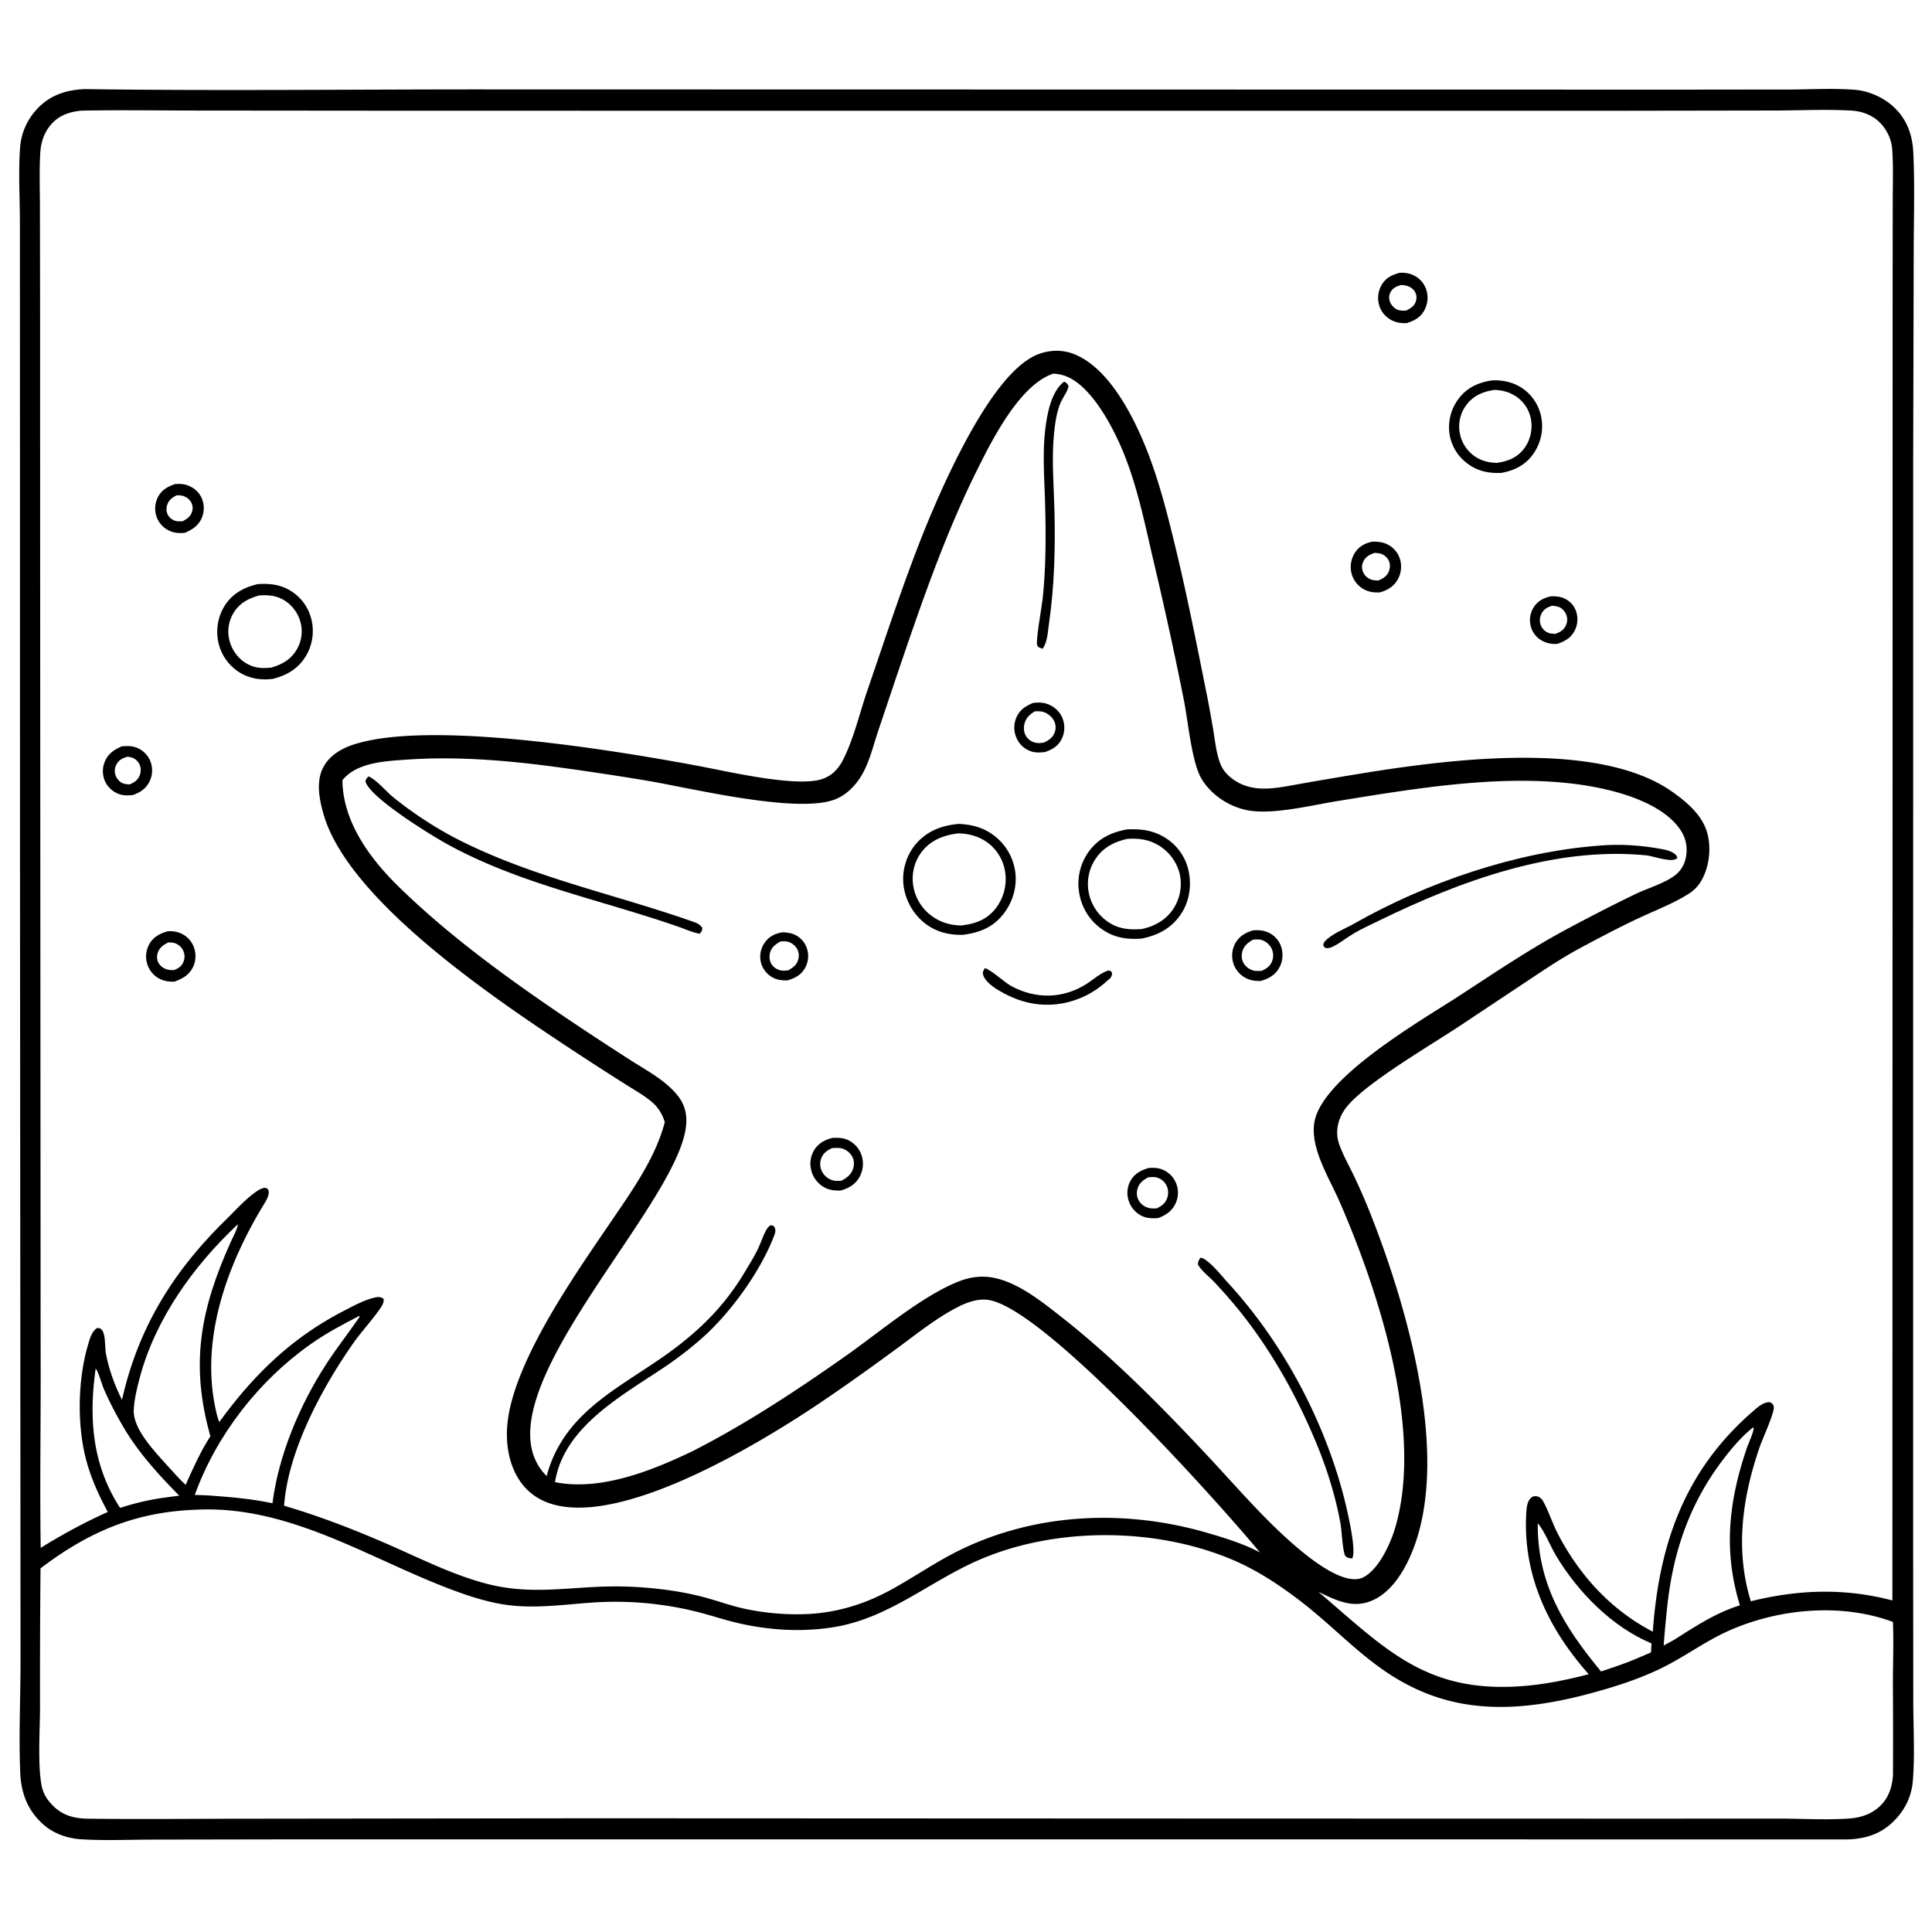 <svg version="1.1" xmlns="http://www.w3.org/2000/svg" style="display: block;" viewBox="0 0 2048 2048" width="1024" height="1024">
<path transform="translate(0,0)" fill="rgb(255,255,255)" d="M 0 0 L 2048 0 L 2048 2048 L 0 2048 L 0 0 z"/>
<path transform="translate(0,0)" fill="rgb(0,0,0)" d="M 89.877 94.457 C 234.05 96.462 378.425 94.659 522.624 94.791 L 1400.82 94.963 L 1783.89 95.019 L 1898.52 94.891 C 1920.98 94.772 1944.32 93.398 1966.68 95.23 C 1980.8 96.388 1996.07 103.147 2006.6 112.646 C 2021.22 125.83 2027.32 142.692 2028.21 162.003 C 2029.86 197.977 2028.6 234.515 2028.6 270.543 L 2028.06 489.647 L 2028.03 1105.34 L 2028.02 1636.25 L 2028.16 1802.82 C 2028.18 1830.41 2029.86 1859.11 2027.8 1886.6 C 2026.6 1902.8 2020.69 1916.25 2009.68 1928.2 C 1995.81 1943.26 1979.32 1949.04 1959.25 1949.85 L 738.676 1949.79 L 307.617 1949.8 L 162.198 1950.05 C 136.801 1950.08 110.685 1951.32 85.358 1949.66 C 71.149 1948.72 56.471 1943.47 45.764 1933.87 C 29.091 1918.93 22.332 1900.7 21.436 1878.83 C 19.843 1839.96 21.757 1800.41 21.749 1761.46 L 21.607 1520.89 L 21.194 897.776 L 21.151 398.468 L 21.097 235.965 C 21.086 209.656 19.345 182.286 21.331 156.09 A 66.646 66.646 0 0 1 39.4 115.442 C 53.095 100.736 70.277 95.255 89.877 94.457 z"/>
<path transform="translate(0,0)" fill="rgb(255,255,255)" d="M 101.423 1450.75 C 103.983 1453.34 107.961 1467.37 109.728 1471.5 C 115.816 1485.76 123.196 1499.77 131.051 1513.13 C 146.805 1539.93 168.265 1563.43 190.029 1585.47 L 176.764 1587.22 A 270.662 270.662 0 0 0 127.308 1598.45 C 97.743 1553.01 93.994 1503.23 101.423 1450.75 z"/>
<path transform="translate(0,0)" fill="rgb(255,255,255)" d="M 1630.04 1614.72 C 1636.99 1622.34 1643.44 1638.99 1649.12 1648.51 C 1672.34 1687.44 1708.46 1724.4 1750.66 1742.1 L 1750.14 1751.63 L 1736.25 1757.55 C 1723.52 1763.13 1710.33 1767.39 1697.17 1771.81 C 1657.72 1724.22 1629.61 1678.81 1630.04 1614.72 z"/>
<path transform="translate(0,0)" fill="rgb(255,255,255)" d="M 1858.61 1512.92 C 1860.45 1514.77 1853.21 1530.7 1852.09 1533.95 C 1832.63 1590.5 1826.47 1643.6 1844.4 1701.72 C 1818.88 1709.56 1796.58 1724.41 1774.21 1738.51 L 1763.58 1744.31 A 1123.91 1123.91 0 0 1 1767.89 1698.16 C 1774.43 1642.34 1792.1 1592.42 1826.37 1547.42 C 1835.9 1534.91 1846.22 1522.7 1858.61 1512.92 z"/>
<path transform="translate(0,0)" fill="rgb(255,255,255)" d="M 380.646 1395.05 L 381.406 1395.67 C 369.812 1412.55 357.066 1428.64 345.893 1445.87 C 317.801 1489.19 295.348 1542.26 288.813 1593.49 C 265.925 1588.64 242.6 1586.77 219.312 1585.11 L 206.467 1584.66 C 229.417 1521.25 274.333 1463.44 329.56 1424.67 C 345.758 1413.3 363.025 1403.99 380.646 1395.05 z"/>
<path transform="translate(0,0)" fill="rgb(255,255,255)" d="M 251.888 1298 C 253.018 1299.89 245.821 1313.82 244.47 1316.82 C 212.663 1387.57 201.24 1445.58 223.027 1522.48 C 212.51 1538.64 204.688 1556.47 196.774 1574 C 189.858 1567.54 183.601 1560.39 177.221 1553.41 C 164.533 1539.22 141.044 1515.14 141.775 1495.21 C 142.204 1483.53 145.224 1471.3 148.233 1460.06 C 164.921 1397.74 205.302 1341.69 251.888 1298 z"/>
<path transform="translate(0,0)" fill="rgb(255,255,255)" d="M 206.503 1600.44 C 305.607 1594.75 390.329 1651.97 479.224 1685.26 C 499.715 1692.93 520.809 1699.63 542.654 1701.92 C 570.343 1704.83 597.76 1700.95 625.342 1698.98 A 356.14 356.14 0 0 1 683.011 1699.26 C 702.156 1700.95 721.861 1704.19 740.467 1708.99 C 754.376 1712.57 768.008 1717.18 782.002 1720.45 C 815.968 1728.4 852.718 1730.48 887.148 1724.26 C 941.93 1714.36 983.969 1678.03 1033.52 1655.5 C 1115.96 1618.03 1225.42 1618.23 1308.62 1654.34 C 1332.8 1664.83 1354.88 1679.33 1375.85 1695.18 C 1424.53 1732.01 1456.31 1774.41 1516.45 1796.73 C 1573.7 1817.97 1634.11 1809.45 1691.33 1793.59 C 1715.01 1787.02 1738.18 1779.42 1760.36 1768.72 C 1784.7 1756.97 1806.42 1740.56 1830.94 1729.41 C 1884.12 1705.23 1951.15 1698.74 2006.58 1719.31 C 2007.46 1741.06 2006.58 1763.19 2006.56 1784.99 A 8889.94 8889.94 0 0 1 2006.64 1882.45 C 2005.48 1894.67 2002.35 1905.13 1993.35 1914.04 C 1984.2 1923.1 1972.27 1926.9 1959.69 1927.75 C 1935.75 1929.38 1910.83 1927.85 1886.77 1927.77 L 1754.25 1927.84 L 1313.87 1927.74 L 628.7 1927.46 L 270.611 1927.89 C 211.73 1927.91 152.737 1928.58 93.867 1927.91 C 78.444 1927.74 65.981 1924.53 54.951 1912.89 C 49.412 1907.04 45.579 1900.6 44.079 1892.68 C 39.859 1870.38 42.347 1834.18 42.429 1810.4 A 12807.7 12807.7 0 0 1 42.963 1662.53 C 93.331 1624.25 142.461 1602.93 206.503 1600.44 z"/>
<path transform="translate(0,0)" fill="rgb(255,255,255)" d="M 1116.53 396.045 C 1119.5 396.249 1122.53 396.637 1125.43 397.36 C 1155.91 404.973 1180.74 454.637 1191.3 480.716 C 1205.94 516.875 1213.87 556.518 1222.72 594.453 A 4084.48 4084.48 0 0 1 1255.3 743.855 C 1259.47 765.464 1263.43 808.502 1273.68 825.558 C 1284.55 843.642 1305.1 856.64 1325.93 859.48 C 1352.63 863.119 1391.59 853.367 1418.59 849.011 C 1507.65 834.643 1614.98 816.047 1704.08 837.235 C 1730.99 843.633 1767.96 856.898 1782.86 882.181 C 1788.11 891.091 1789.19 901.921 1786.39 911.837 C 1784.41 918.826 1780.33 924.58 1774.39 928.761 C 1762.82 936.906 1746.28 941.708 1733.38 947.852 A 1936.92 1936.92 0 0 0 1654.03 988.642 C 1616.71 1009.18 1581.28 1033.22 1545.58 1056.41 C 1506.74 1081.65 1401.47 1142.04 1393.32 1189.52 C 1388.63 1216.83 1408.74 1248.17 1419.5 1272.71 C 1461.02 1367.41 1509.49 1515.92 1478.95 1619.51 C 1474.05 1636.13 1461.45 1663.99 1444.95 1672.11 C 1425.87 1681.52 1391.07 1653.88 1376.78 1641.93 C 1341.96 1612.8 1311.2 1576.46 1280.2 1543.33 C 1231.65 1491.44 1180.16 1439.09 1124.15 1395.27 C 1105.41 1380.62 1085.09 1364.31 1062.26 1356.82 C 1046.46 1351.63 1031.65 1352.32 1016.13 1358.45 C 977.225 1373.8 932.182 1412.25 897.234 1436.85 C 845.026 1473.6 791.892 1508.77 734.964 1537.88 C 691.446 1558.86 637.047 1580.76 588.328 1571.16 C 597.97 1510.81 662.701 1477.74 708.37 1446.5 A 388.836 388.836 0 0 0 743.199 1419.31 C 773.817 1392.6 805.954 1348.18 820.5 1310.18 C 822.01 1306.24 822.602 1304.38 820.809 1300.4 C 818.806 1298.85 818.988 1298.74 816.499 1299.03 C 814.521 1300.45 813.282 1301.98 812.132 1304.1 C 808.672 1310.48 806.445 1317.65 803.286 1324.22 C 799.395 1332.31 794.354 1340.26 789.743 1348 A 261.04 261.04 0 0 1 761.519 1387 C 744.72 1406.11 725.042 1422.75 704.231 1437.35 C 652.876 1473.36 597.248 1498.57 579.462 1564.66 C 497.933 1483.52 728.612 1271.27 727.563 1187.43 C 727.376 1172.46 720.959 1162.7 710.422 1152.84 C 698.301 1141.5 683.365 1133.4 669.445 1124.52 A 3965.41 3965.41 0 0 1 618.884 1091.58 C 550.914 1046.37 479.631 996.02 421.439 938.75 C 391.55 909.335 363.368 870.584 362.979 827.07 C 378.224 807.878 409.395 806.753 432.069 805.186 C 481.451 801.773 531.947 805.621 580.955 811.882 A 3074.12 3074.12 0 0 1 688.139 827.948 C 733.41 835.754 842.447 862.125 883.486 848.006 C 897.013 843.352 907.679 832.222 914.479 819.894 C 921.786 806.645 925.581 791.026 930.292 776.7 L 949.655 719.024 C 974.961 644.561 1000.78 568.37 1035.92 497.914 C 1052.05 465.569 1080.98 407.982 1116.53 396.045 z"/>
<path transform="translate(0,0)" fill="rgb(0,0,0)" d="M 1043.83 1026.36 C 1043.99 1026.38 1044.14 1026.41 1044.29 1026.43 C 1049.4 1027.15 1065.31 1041.73 1072.31 1045.46 C 1098.05 1059.19 1126.57 1058.83 1151.34 1043.28 C 1158.72 1038.65 1166.6 1031.28 1174.86 1028.77 C 1177.35 1029.12 1177.21 1028.99 1178.74 1030.98 C 1178.81 1033.97 1178.68 1034.22 1177.07 1036.75 C 1169.02 1044.26 1160.72 1050.63 1150.79 1055.49 C 1128.31 1066.48 1103.29 1068.16 1079.65 1059.81 C 1069.12 1056.1 1045.97 1045.25 1042.3 1033.83 C 1041.21 1030.44 1042.38 1029.28 1043.83 1026.36 z"/>
<path transform="translate(0,0)" fill="rgb(0,0,0)" d="M 829.757 988.235 C 834.338 988.504 838.486 988.936 842.673 990.951 A 24.287 24.287 0 0 1 855.592 1006.1 A 25.646 25.646 0 0 1 853.324 1026.19 C 849.017 1033.66 842.865 1036.84 834.875 1039.22 C 828.804 1039.37 823.466 1038.87 818.146 1035.65 C 812.062 1031.97 807.73 1026.03 806.35 1019.02 A 25.679 25.679 0 0 1 810.375 999.639 C 815.182 992.616 821.592 989.578 829.757 988.235 z"/>
<path transform="translate(0,0)" fill="rgb(255,255,255)" d="M 827.063 998.065 C 829.515 997.805 831.88 997.61 834.326 998.069 C 838.458 998.845 842.498 1001.74 844.669 1005.32 C 846.789 1008.82 847.241 1013.01 846.223 1016.94 C 844.656 1023 840.722 1025.63 835.582 1028.63 C 832.976 1028.92 830.47 1029.12 827.864 1028.68 C 823.934 1028.01 820.151 1025.57 817.953 1022.24 C 815.516 1018.54 815.176 1013.82 816.373 1009.64 C 818.054 1003.75 822.042 1001.07 827.063 998.065 z"/>
<path transform="translate(0,0)" fill="rgb(0,0,0)" d="M 1095.18 745.148 C 1100.87 744.5 1105.92 744.487 1111.32 746.673 C 1117.98 749.367 1123.46 754.452 1126.2 761.136 C 1129.02 767.997 1128.87 776.153 1125.68 782.861 C 1121.98 790.639 1115.95 794.305 1108.1 797.08 C 1102.6 797.904 1097.27 798.122 1091.98 796.099 A 25.586 25.586 0 0 1 1077.37 781.866 A 26.995 26.995 0 0 1 1077.57 760.216 C 1081.2 752.217 1087.34 748.347 1095.18 745.148 z"/>
<path transform="translate(0,0)" fill="rgb(255,255,255)" d="M 1097 754.045 C 1099.31 753.988 1101.72 753.887 1104 754.247 C 1109.07 755.043 1114.12 758.709 1116.73 763.069 A 15.343 15.343 0 0 1 1118.22 775.834 C 1116.27 781.754 1111.87 784.641 1106.5 787.21 C 1103.98 787.547 1101.27 787.891 1098.75 787.5 C 1094.39 786.824 1090.16 784.305 1087.8 780.534 C 1085.34 776.603 1084.83 771.779 1085.97 767.325 C 1087.59 760.963 1091.55 757.3 1097 754.045 z"/>
<path transform="translate(0,0)" fill="rgb(0,0,0)" d="M 1217.56 1238.12 C 1222.44 1237.79 1226.98 1237.8 1231.62 1239.57 A 26.182 26.182 0 0 1 1246.84 1254.6 A 26.583 26.583 0 0 1 1246.37 1275.21 C 1242.58 1283.65 1236.22 1287.98 1227.83 1291.15 C 1221.92 1291.56 1216.41 1291.72 1210.91 1289.17 A 27.076 27.076 0 0 1 1196.48 1272.93 A 26.431 26.431 0 0 1 1197.93 1252.54 C 1202.12 1244.43 1209.12 1240.63 1217.56 1238.12 z"/>
<path transform="translate(0,0)" fill="rgb(255,255,255)" d="M 1217 1248.08 C 1220.08 1247.77 1223.33 1247.37 1226.35 1248.22 A 16.614 16.614 0 0 1 1236.49 1256.57 C 1238.63 1260.72 1238.77 1265.63 1237.24 1270 C 1235.22 1275.76 1231.38 1278.33 1226.13 1280.94 C 1223.81 1281.02 1221.44 1281.12 1219.14 1280.75 A 16.862 16.862 0 0 1 1207.79 1273.58 C 1205.18 1269.71 1204.52 1265.31 1205.65 1260.81 C 1207.28 1254.31 1211.45 1251.25 1217 1248.08 z"/>
<path transform="translate(0,0)" fill="rgb(0,0,0)" d="M 1328.37 986.21 C 1333.92 985.822 1339.07 986.112 1344.23 988.393 A 25.12 25.12 0 0 1 1357.89 1003.04 C 1360.44 1010.21 1359.94 1018.55 1356.37 1025.29 C 1351.94 1033.65 1345.09 1037.37 1336.3 1039.87 C 1331.31 1039.99 1326.45 1039.45 1321.86 1037.37 A 26.61 26.61 0 0 1 1307.83 1022.35 A 27.088 27.088 0 0 1 1309.09 1000.6 C 1313.24 992.643 1320.02 988.692 1328.37 986.21 z"/>
<path transform="translate(0,0)" fill="rgb(255,255,255)" d="M 1328.12 996.123 C 1330.99 995.809 1334.35 995.595 1337.16 996.371 C 1341.74 997.634 1345.81 1001.21 1347.89 1005.45 A 16.796 16.796 0 0 1 1348.55 1018.66 C 1346.42 1024.31 1342.57 1026.79 1337.28 1029.18 C 1334.65 1029.25 1331.77 1029.46 1329.19 1028.92 C 1325.09 1028.05 1320.91 1025.09 1318.64 1021.59 C 1316.29 1017.94 1315.78 1013.53 1316.77 1009.35 C 1318.36 1002.68 1322.55 999.537 1328.12 996.123 z"/>
<path transform="translate(0,0)" fill="rgb(0,0,0)" d="M 882.626 1206.18 C 888.299 1206.01 893.466 1206.02 898.729 1208.42 A 27.156 27.156 0 0 1 913.398 1224.94 A 28.832 28.832 0 0 1 911.368 1247.2 C 906.911 1255.54 900.066 1259.35 891.303 1261.97 C 885.255 1262.15 879.763 1261.79 874.296 1258.92 A 28.578 28.578 0 0 1 860.227 1241.55 A 27.813 27.813 0 0 1 862.859 1219.49 C 867.302 1211.96 874.383 1208.19 882.626 1206.18 z"/>
<path transform="translate(0,0)" fill="rgb(255,255,255)" d="M 881.877 1217.06 C 885.161 1216.83 889.103 1216.54 892.314 1217.36 C 896.594 1218.45 900.776 1221.67 903.023 1225.45 C 905.419 1229.48 905.756 1234.26 904.343 1238.69 C 902.297 1245.11 897.817 1248.48 892.104 1251.54 C 889.002 1251.91 885.556 1252 882.522 1251.13 C 877.943 1249.82 873.899 1246.47 871.614 1242.31 A 17.222 17.222 0 0 1 870.591 1227.84 C 872.695 1222.22 876.718 1219.63 881.877 1217.06 z"/>
<path transform="translate(0,0)" fill="rgb(0,0,0)" d="M 1127.93 404.527 C 1130.51 405.743 1131.77 406.908 1132.76 409.554 C 1131.39 415.422 1127.12 420.647 1124.62 426.132 C 1120.11 436.012 1118.27 449.531 1117.24 460.313 C 1114.69 486.89 1117.08 514.254 1117.75 540.922 C 1118.75 580.954 1117.74 621.16 1111.98 660.836 C 1110.74 669.36 1110.43 680.828 1105.15 687.712 L 1101 686.075 C 1100.47 685.332 1099.66 684.725 1099.41 683.846 C 1097.87 678.449 1104.37 643.06 1105.25 634.82 C 1108.88 600.682 1108.77 566.143 1107.79 531.863 C 1107.06 506.454 1104.93 479.754 1108.08 454.499 C 1110.11 438.193 1114.29 415.18 1127.93 404.527 z"/>
<path transform="translate(0,0)" fill="rgb(0,0,0)" d="M 1272.52 1333.22 C 1274 1333.49 1275.08 1333.71 1276.36 1334.51 C 1285.72 1340.38 1294.73 1352.2 1302.22 1360.37 C 1358.8 1422.15 1402.11 1502.56 1423.65 1583.44 C 1426.75 1595.1 1438.62 1642.92 1433.34 1652.06 C 1432.21 1651.91 1430.65 1651.82 1429.55 1651.43 C 1426.89 1650.5 1425.98 1649.93 1425.21 1647.15 C 1422.66 1637.91 1422.55 1623.23 1420.64 1613.07 C 1415.5 1585.85 1407.08 1558.52 1396.62 1532.88 C 1375.59 1481.31 1347.18 1430.22 1311.85 1387.04 A 540.139 540.139 0 0 0 1287.45 1359.3 C 1282.01 1353.5 1273.69 1347.27 1269.92 1340.53 C 1269.9 1337.02 1270.76 1336.16 1272.52 1333.22 z"/>
<path transform="translate(0,0)" fill="rgb(0,0,0)" d="M 1694.98 896.417 C 1717.23 894.411 1741.08 896.034 1762.91 900.324 C 1766.7 901.07 1769.76 901.885 1773.19 903.803 C 1775.76 905.245 1777.33 906.474 1778.1 909.348 C 1773.64 915.449 1752.56 907.426 1745.25 906.703 C 1647.77 897.052 1547.61 933.969 1461.59 976.021 C 1452.64 980.396 1443.38 984.572 1434.8 989.63 C 1427.61 993.873 1420.9 999.46 1413.45 1003.17 C 1410.84 1004.47 1408.85 1005.13 1405.94 1005.16 C 1403.52 1003.97 1403.61 1004.12 1402.67 1001.6 C 1403.06 999.885 1403.44 998.97 1404.65 997.627 C 1411.59 989.937 1426.32 984.276 1435.42 979.091 C 1511.89 935.559 1606.95 903.034 1694.98 896.417 z"/>
<path transform="translate(0,0)" fill="rgb(0,0,0)" d="M 390.768 822.967 C 400.419 827.702 409.092 838.972 417.732 845.813 A 408.219 408.219 0 0 0 481.472 887.808 C 561.33 929.328 648.785 946.999 733.137 976.498 C 737.504 978.025 742.037 979.45 744.449 983.671 C 744.373 986.966 743.674 987.276 741.673 989.774 C 733.88 988.452 725.657 984.625 718.165 982.031 A 1112.06 1112.06 0 0 0 682.891 970.499 C 612.029 948.305 539.407 930.893 473.913 894.739 C 455.494 884.571 392.343 845.527 387.43 828.512 C 387.799 825.796 388.958 824.877 390.768 822.967 z"/>
<path transform="translate(0,0)" fill="rgb(0,0,0)" d="M 1194.52 879.219 C 1209.48 878.48 1222.29 880.053 1235.2 888.068 A 54.434 54.434 0 0 1 1259.93 923.162 C 1263.35 938.785 1260.83 955.586 1251.86 968.972 C 1241.77 984.032 1227.58 991.411 1210.32 994.913 C 1195 996.055 1181.64 994.244 1168.77 985.454 A 57.752 57.752 0 0 1 1144.16 947.408 A 58.025 58.025 0 0 1 1153.49 903.636 C 1163.66 889.086 1177.61 882.369 1194.52 879.219 z"/>
<path transform="translate(0,0)" fill="rgb(255,255,255)" d="M 1195.14 889.243 C 1207.59 888.433 1218.78 889.989 1229.48 896.917 C 1240.1 903.787 1248.05 914.776 1250.69 927.195 A 48.172 48.172 0 0 1 1243.67 963.533 C 1235.84 975.347 1223.8 981.948 1210.24 984.832 C 1197.6 985.711 1186.57 984.981 1175.55 977.903 A 48.854 48.854 0 0 1 1154.27 946.926 A 47.81 47.81 0 0 1 1161.32 910.466 C 1169.41 898.278 1181.26 892.264 1195.14 889.243 z"/>
<path transform="translate(0,0)" fill="rgb(0,0,0)" d="M 1016.09 873.365 C 1030.04 873.942 1042.31 877.13 1053.61 885.642 A 57.955 57.955 0 0 1 1076.22 924.369 C 1078.28 939.986 1073.58 956.023 1064.01 968.453 C 1052.73 983.119 1038.32 988.716 1020.45 990.979 C 1005.25 991.172 991.802 987.836 979.718 978.156 A 60.901 60.901 0 0 1 957.589 936.479 C 956.305 921.726 961.102 906.141 970.74 894.837 C 982.757 880.743 998.138 875.095 1016.09 873.365 z"/>
<path transform="translate(0,0)" fill="rgb(255,255,255)" d="M 1016.16 883.4 C 1027.02 883.657 1037.47 886.496 1046.37 892.864 A 47.03 47.03 0 0 1 1065.46 924.223 A 50.328 50.328 0 0 1 1055.96 962.279 C 1046.35 974.923 1034.37 979.119 1019.31 981.031 C 1008.11 980.829 998.412 978.349 989.026 971.897 A 49.156 49.156 0 0 1 968.027 938.545 A 46.922 46.922 0 0 1 977.026 903.008 C 986.748 890.381 1000.85 885.094 1016.16 883.4 z"/>
<path transform="translate(0,0)" fill="rgb(255,255,255)" d="M 85.342 117.357 A 63.984 63.984 0 0 1 87.999 117.249 C 127.597 116.539 167.327 117.132 206.935 117.173 L 435.454 117.378 L 1243.56 117.433 L 1715.12 117.412 L 1881.31 117.144 C 1908.23 117.123 1936.06 115.645 1962.89 117.259 C 1973.65 117.907 1984.56 121.884 1992.32 129.531 C 1999.71 136.808 2004.97 147.124 2005.75 157.523 C 2007.14 176.199 2006.36 195.465 2006.38 214.197 L 2006.25 320.615 L 2006.22 638.103 L 2006.02 1696.55 C 1955.61 1683.21 1906.17 1684.92 1855.95 1697.43 C 1838.99 1642.37 1847.06 1586.66 1865.56 1533.24 C 1868.15 1525.75 1881.43 1496.77 1880.27 1491.2 C 1879.7 1488.48 1878.61 1487.84 1876.5 1486.43 C 1869.38 1485.93 1863.17 1491.72 1858.1 1496.12 C 1785.81 1558.81 1758.61 1636.79 1752.04 1729.67 C 1707.75 1706.61 1674.45 1670.16 1651.51 1626.15 C 1645.94 1615.46 1641.03 1600.51 1635.64 1591.17 C 1634.12 1588.54 1631.83 1586.49 1628.73 1586.08 C 1626.3 1585.75 1624.29 1586.36 1622.56 1588.11 C 1618.97 1591.72 1618.28 1598 1617.98 1602.8 C 1613.77 1669.03 1640.99 1726.28 1684.13 1774.74 C 1661.33 1780.63 1638.28 1785.41 1614.77 1787.27 C 1511.82 1795.39 1468.97 1748.21 1397.52 1687.36 C 1415.07 1695.74 1432.23 1704.86 1452.06 1697.62 C 1471.99 1690.35 1485.52 1670.19 1494.01 1651.72 C 1540.56 1550.33 1491.55 1385.21 1453.03 1287.38 A 663.622 663.622 0 0 0 1435.04 1246.05 C 1429.93 1235.44 1423.88 1224.71 1419.84 1213.68 C 1414.67 1199.53 1418.28 1184.95 1427.61 1173.28 C 1447.95 1147.83 1517.74 1107.29 1547.54 1087.41 L 1616.35 1041.66 C 1634.79 1029.45 1653.34 1016.76 1672.79 1006.23 C 1693.74 994.886 1715.04 983.673 1736.59 973.516 C 1754.42 965.12 1774.23 957.704 1790.75 947.019 C 1797.95 942.358 1802.61 936.211 1806.12 928.404 C 1812.86 913.439 1814.14 893.367 1808.1 878.018 C 1801.59 861.491 1786.16 848.741 1771.98 838.85 C 1693.57 784.122 1535 805.174 1446.2 819.392 A 5311.49 5311.49 0 0 0 1382.21 830.203 C 1367.92 832.657 1352.76 836.199 1338.23 835.926 C 1330.62 835.783 1322.98 834.312 1316 831.218 C 1307.07 827.254 1297.79 819.791 1293.98 810.531 C 1289.23 798.973 1288.01 784.838 1285.89 772.545 A 1143.4 1143.4 0 0 0 1277.95 729.748 C 1267.79 679.073 1257.78 628.522 1245.58 578.293 C 1237.56 545.299 1229.35 512.679 1217.18 480.913 C 1203.43 445.04 1177.36 391.831 1140.08 375.982 C 1126.91 370.386 1113.06 370.573 1099.84 375.805 C 1051.75 394.84 1001.76 509.184 982.487 555.754 C 958.978 613.306 939.819 672.673 919.605 731.447 C 911.346 755.46 905.349 781.998 894.034 804.694 C 887.644 817.512 878.579 825.461 864.051 827.538 C 831.854 832.139 770.44 817.485 736.665 811.232 C 649.183 795.036 453.116 762.628 373.507 789.698 C 360.236 794.211 347.834 802.076 341.779 815.233 C 334.888 830.202 338.859 849.334 343.382 864.465 C 371.393 958.165 533.901 1065.2 614.308 1118.08 A 3539.54 3539.54 0 0 0 662.26 1148.94 C 672.266 1155.32 683.538 1161.42 692.378 1169.36 C 698.117 1174.51 701.85 1181.06 704.319 1188.29 L 704.712 1189.48 C 694.808 1227.88 669.015 1263.64 646.929 1296.12 C 609.502 1351.16 544.707 1442.91 537.925 1508.79 C 535.577 1531.6 539.913 1557.09 555.084 1575.08 C 616.866 1648.35 809.401 1527.32 867.739 1488.15 C 895.568 1469.46 923.166 1449.66 950.205 1429.84 C 969.246 1415.89 987.898 1400.81 1008.49 1389.17 C 1019.8 1382.77 1033.35 1376.31 1046.69 1377.85 C 1105.74 1384.65 1292.65 1593.75 1335.59 1645.64 C 1318.56 1636.57 1298.21 1630.24 1279.7 1624.87 C 1193.74 1599.9 1100.37 1603.32 1019.2 1642.34 C 993.102 1654.88 969.601 1671.5 944.28 1685.34 C 915.801 1700.92 885.081 1710.16 852.551 1711.07 A 262.985 262.985 0 0 1 789.532 1705.38 C 775.086 1702.3 761.113 1697.1 746.857 1693.27 C 728.665 1688.38 709.675 1685.39 690.938 1683.56 A 401.574 401.574 0 0 0 632.438 1682.15 C 591.338 1684.16 556.54 1689.53 515.595 1678.76 C 480.162 1669.45 446.778 1652.6 413.331 1637.95 C 376.416 1621.77 339.862 1607.53 301.161 1596.14 C 305.314 1538.09 341.056 1471.71 374.024 1424.5 C 383.049 1411.57 394.087 1400.02 402.927 1387.13 C 404.985 1384.13 407.33 1380.56 406.569 1376.78 C 403.801 1374.96 401.955 1374.61 398.652 1375.19 C 387.475 1377.18 373.292 1385 363.304 1390.19 C 308.422 1418.7 268.448 1457.93 232.434 1507.47 C 231.154 1504.2 230.229 1500.89 229.415 1497.47 C 211.325 1421.53 240.179 1341.67 279.465 1277.11 C 281.956 1273.01 286.143 1266.54 284.516 1261.58 C 283.991 1259.98 282.984 1259.89 281.613 1259.13 C 278.762 1259.34 276.819 1259.91 274.358 1261.41 C 262.07 1268.91 250.58 1282.12 240.277 1292.17 C 184.18 1346.88 146.561 1406.86 129.334 1483.94 C 121.543 1468.36 115.215 1451.22 112.18 1434.05 C 111.04 1427.6 112.107 1414.78 108.004 1409.83 C 106.374 1407.87 105.386 1407.86 103.07 1407.72 C 97.328 1411.13 95.35 1418.77 93.526 1424.84 C 82.46 1461.67 81.535 1510.08 91.162 1546.96 C 96.251 1566.45 104.673 1585.12 114.271 1602.75 C 89.26 1613.97 66.485 1626.36 43.141 1640.81 C 42.101 1571.58 43.394 1502.24 43.066 1433 L 42.593 672.651 L 42.502 336.092 L 42.346 222.621 C 42.348 202.557 41.542 182.006 42.695 161.985 C 43.283 151.761 46.303 141.883 52.661 133.736 C 61.059 122.975 72.234 118.812 85.342 117.357 z"/>
<path transform="translate(0,0)" fill="rgb(0,0,0)" d="M 1643.56 632.176 C 1648.86 631.995 1653.7 632.186 1658.57 634.508 A 23.201 23.201 0 0 1 1670.73 648.065 A 26.289 26.289 0 0 1 1669.36 668.219 C 1665.27 676.29 1659.03 679.664 1650.89 682.529 A 28.585 28.585 0 0 1 1635.52 679.622 A 24.435 24.435 0 0 1 1622.78 664.362 A 25.735 25.735 0 0 1 1625.54 644.182 C 1629.8 637.172 1635.85 634.121 1643.56 632.176 z"/>
<path transform="translate(0,0)" fill="rgb(255,255,255)" d="M 1645.21 642.079 C 1647.45 642.289 1649.83 642.541 1651.97 643.272 C 1655.58 644.504 1658.65 647.759 1660.13 651.205 C 1661.69 654.847 1661.67 658.817 1660.14 662.472 C 1657.96 667.672 1654.12 669.948 1649.05 671.836 C 1646.56 671.877 1643.88 671.755 1641.5 670.903 C 1637.8 669.578 1634.71 666.391 1633.29 662.748 C 1631.71 658.678 1632.14 654.071 1634.17 650.232 C 1636.65 645.534 1640.37 643.727 1645.21 642.079 z"/>
<path transform="translate(0,0)" fill="rgb(0,0,0)" d="M 185.563 513.101 C 190.068 512.884 194.095 512.841 198.41 514.331 C 205.165 516.664 210.766 521.282 213.738 527.858 A 26.568 26.568 0 0 1 214.27 548.075 C 210.749 557.078 204.256 561.207 195.829 564.882 C 190.199 565.31 185.076 565.155 179.863 562.77 C 173.439 559.83 168.425 554.676 166.034 547.986 A 26.587 26.587 0 0 1 167.229 527.339 C 171.259 519.312 177.531 516.015 185.563 513.101 z"/>
<path transform="translate(0,0)" fill="rgb(255,255,255)" d="M 187.179 525.023 C 188.932 525.031 190.758 525.017 192.49 525.313 C 196.228 525.95 200.023 528.444 202.122 531.583 C 204.177 534.657 204.677 538.324 203.756 541.874 C 202.358 547.265 198.44 549.888 193.85 552.476 C 191.924 552.59 189.914 552.742 187.991 552.545 C 184.247 552.162 180.593 549.863 178.527 546.746 C 176.436 543.592 175.996 539.674 176.978 536.054 C 178.567 530.191 182.068 527.787 187.179 525.023 z"/>
<path transform="translate(0,0)" fill="rgb(0,0,0)" d="M 129.143 791.124 C 135.248 790.661 140.867 790.536 146.517 793.279 C 152.859 796.358 157.685 801.668 159.901 808.388 A 26.628 26.628 0 0 1 158.353 828.76 C 154.47 836.296 148.304 840.227 140.496 842.884 C 136.136 843.128 131.494 843.447 127.277 842.114 A 25.983 25.983 0 0 1 111.307 828.129 A 26.302 26.302 0 0 1 110.816 808.038 C 114.201 799.262 120.804 794.686 129.143 791.124 z"/>
<path transform="translate(0,0)" fill="rgb(255,255,255)" d="M 135.14 802.155 C 136.599 802.358 138.1 802.523 139.519 802.946 C 143.116 804.018 146.217 806.829 147.835 810.188 C 149.522 813.688 149.599 817.907 148.233 821.523 C 146.187 826.942 142.507 829.421 137.351 831.554 C 134.82 831.356 132.348 831.178 129.963 830.209 C 126.521 828.81 123.748 825.313 122.535 821.895 A 14.049 14.049 0 0 1 123.31 810.644 C 125.931 805.513 129.841 803.69 135.14 802.155 z"/>
<path transform="translate(0,0)" fill="rgb(0,0,0)" d="M 177.6 987.216 C 181.888 986.872 186.221 987.281 190.256 988.816 C 196.958 991.366 202.152 996.182 205.006 1002.78 C 207.92 1009.52 208.006 1017.74 204.917 1024.43 C 200.692 1033.58 193.865 1037.23 184.928 1040.59 C 180.182 1040.71 175.627 1040.31 171.196 1038.47 A 25.972 25.972 0 0 1 156.5 1023.15 A 26.854 26.854 0 0 1 157.908 1001.51 C 162.262 993.294 169.02 989.81 177.6 987.216 z"/>
<path transform="translate(0,0)" fill="rgb(255,255,255)" d="M 178.226 999.059 C 180.805 998.96 183.7 999.118 186.119 1000.09 A 15.24 15.24 0 0 1 194.5 1008.38 A 14.66 14.66 0 0 1 194.471 1019.58 C 192.402 1024.6 189.146 1026.4 184.316 1028.38 C 181.952 1028.32 179.47 1028.31 177.181 1027.67 C 173.32 1026.58 169.863 1024.1 167.952 1020.54 C 166.322 1017.5 166.098 1013.88 167.073 1010.6 C 168.893 1004.46 172.839 1001.96 178.226 999.059 z"/>
<path transform="translate(0,0)" fill="rgb(0,0,0)" d="M 1483.64 289.208 C 1488.47 288.889 1493.23 289.505 1497.69 291.466 A 25.577 25.577 0 0 1 1511.48 305.888 A 27.752 27.752 0 0 1 1510.47 327.766 C 1506.26 336.311 1499.72 339.851 1491.01 342.564 C 1485.43 342.75 1479.73 341.934 1474.78 339.236 C 1468.52 335.83 1463.84 330.198 1461.89 323.318 A 27.477 27.477 0 0 1 1464.74 301.773 C 1469.21 294.442 1475.61 291.357 1483.64 289.208 z"/>
<path transform="translate(0,0)" fill="rgb(255,255,255)" d="M 1485.16 302.109 C 1487.18 302.261 1489.25 302.41 1491.2 302.959 C 1494.94 304.008 1498.23 306.264 1500.12 309.713 C 1501.76 312.726 1501.93 316.145 1500.87 319.383 C 1499.1 324.774 1495.1 327.042 1490.25 329.347 C 1487.48 329.302 1484.04 329.386 1481.45 328.323 C 1477.63 326.757 1474.34 323.015 1473.12 319.098 A 12.039 12.039 0 0 1 1474.15 309.456 C 1476.68 305.003 1480.47 303.495 1485.16 302.109 z"/>
<path transform="translate(0,0)" fill="rgb(0,0,0)" d="M 1454.59 574.194 C 1460.53 574.044 1466.11 574.578 1471.43 577.438 A 25.827 25.827 0 0 1 1484.16 593.128 A 27.613 27.613 0 0 1 1481.34 614.821 C 1476.96 622.092 1470.53 625.797 1462.55 628.009 C 1456.27 628.188 1450.99 627.618 1445.43 624.453 A 26.558 26.558 0 0 1 1432.74 608.091 A 27.98 27.98 0 0 1 1436.03 586.317 C 1440.48 579.243 1446.65 575.944 1454.59 574.194 z"/>
<path transform="translate(0,0)" fill="rgb(255,255,255)" d="M 1457.28 586.023 C 1459.19 586.193 1461.16 586.339 1463.02 586.772 C 1466.5 587.58 1469.99 590.401 1471.73 593.478 C 1473.71 596.974 1473.8 601.127 1472.51 604.878 C 1470.53 610.686 1466.46 613.026 1461.12 615.392 C 1458.39 615.277 1455.53 615.2 1452.96 614.171 A 14.756 14.756 0 0 1 1444.89 606.324 C 1443.31 602.653 1443.46 598.724 1445.22 595.138 C 1447.68 590.138 1452.18 587.631 1457.28 586.023 z"/>
<path transform="translate(0,0)" fill="rgb(0,0,0)" d="M 1581.35 403.271 C 1592.41 402.577 1603.89 405.12 1613.22 411.219 A 47.959 47.959 0 0 1 1633.9 442.749 A 51.06 51.06 0 0 1 1625.13 481.473 C 1616.69 493.201 1605.14 498.887 1591.24 501.312 C 1578.67 501.775 1567.74 499.832 1557.13 492.538 C 1546.44 485.192 1539.09 474.203 1536.79 461.397 A 49.927 49.927 0 0 1 1545.86 423.11 C 1554.77 410.999 1566.89 405.488 1581.35 403.271 z"/>
<path transform="translate(0,0)" fill="rgb(255,255,255)" d="M 1584.03 413.332 C 1592.17 413.5 1600.04 415.598 1606.87 420.109 A 37.034 37.034 0 0 1 1622.8 444.002 C 1624.86 454.754 1622.34 466.437 1615.79 475.241 C 1608.39 485.196 1598.14 489.145 1586.27 490.686 C 1578.67 490.39 1571.56 488.848 1564.99 484.831 A 38.16 38.16 0 0 1 1547.61 459.907 A 37.875 37.875 0 0 1 1553.85 430.074 C 1561.32 419.596 1571.71 415.129 1584.03 413.332 z"/>
<path transform="translate(0,0)" fill="rgb(0,0,0)" d="M 273.135 619.191 C 284.226 618.492 294.304 619.168 304.463 624.271 A 48.806 48.806 0 0 1 329.493 654.327 A 51.515 51.515 0 0 1 324.857 694.364 C 316.843 708.347 304.906 715.536 289.761 719.515 C 278.136 721.218 266.301 719.744 255.948 713.962 A 49.926 49.926 0 0 1 231.95 682.904 A 52.511 52.511 0 0 1 237.564 643.056 C 245.667 629.616 258.306 622.679 273.135 619.191 z"/>
<path transform="translate(0,0)" fill="rgb(255,255,255)" d="M 274.963 631.144 C 283.453 630.763 290.683 630.937 298.529 634.813 A 38.727 38.727 0 0 1 318.047 657.925 A 37.632 37.632 0 0 1 314.918 687.919 C 308.667 698.987 299.295 704.245 287.529 707.673 C 278.739 708.64 271.103 708.39 263.003 704.24 C 253.552 699.399 246.502 690.346 243.571 680.204 A 38.095 38.095 0 0 1 247.243 650.257 C 253.577 639.413 263.303 634.352 274.963 631.144 z"/>
</svg>